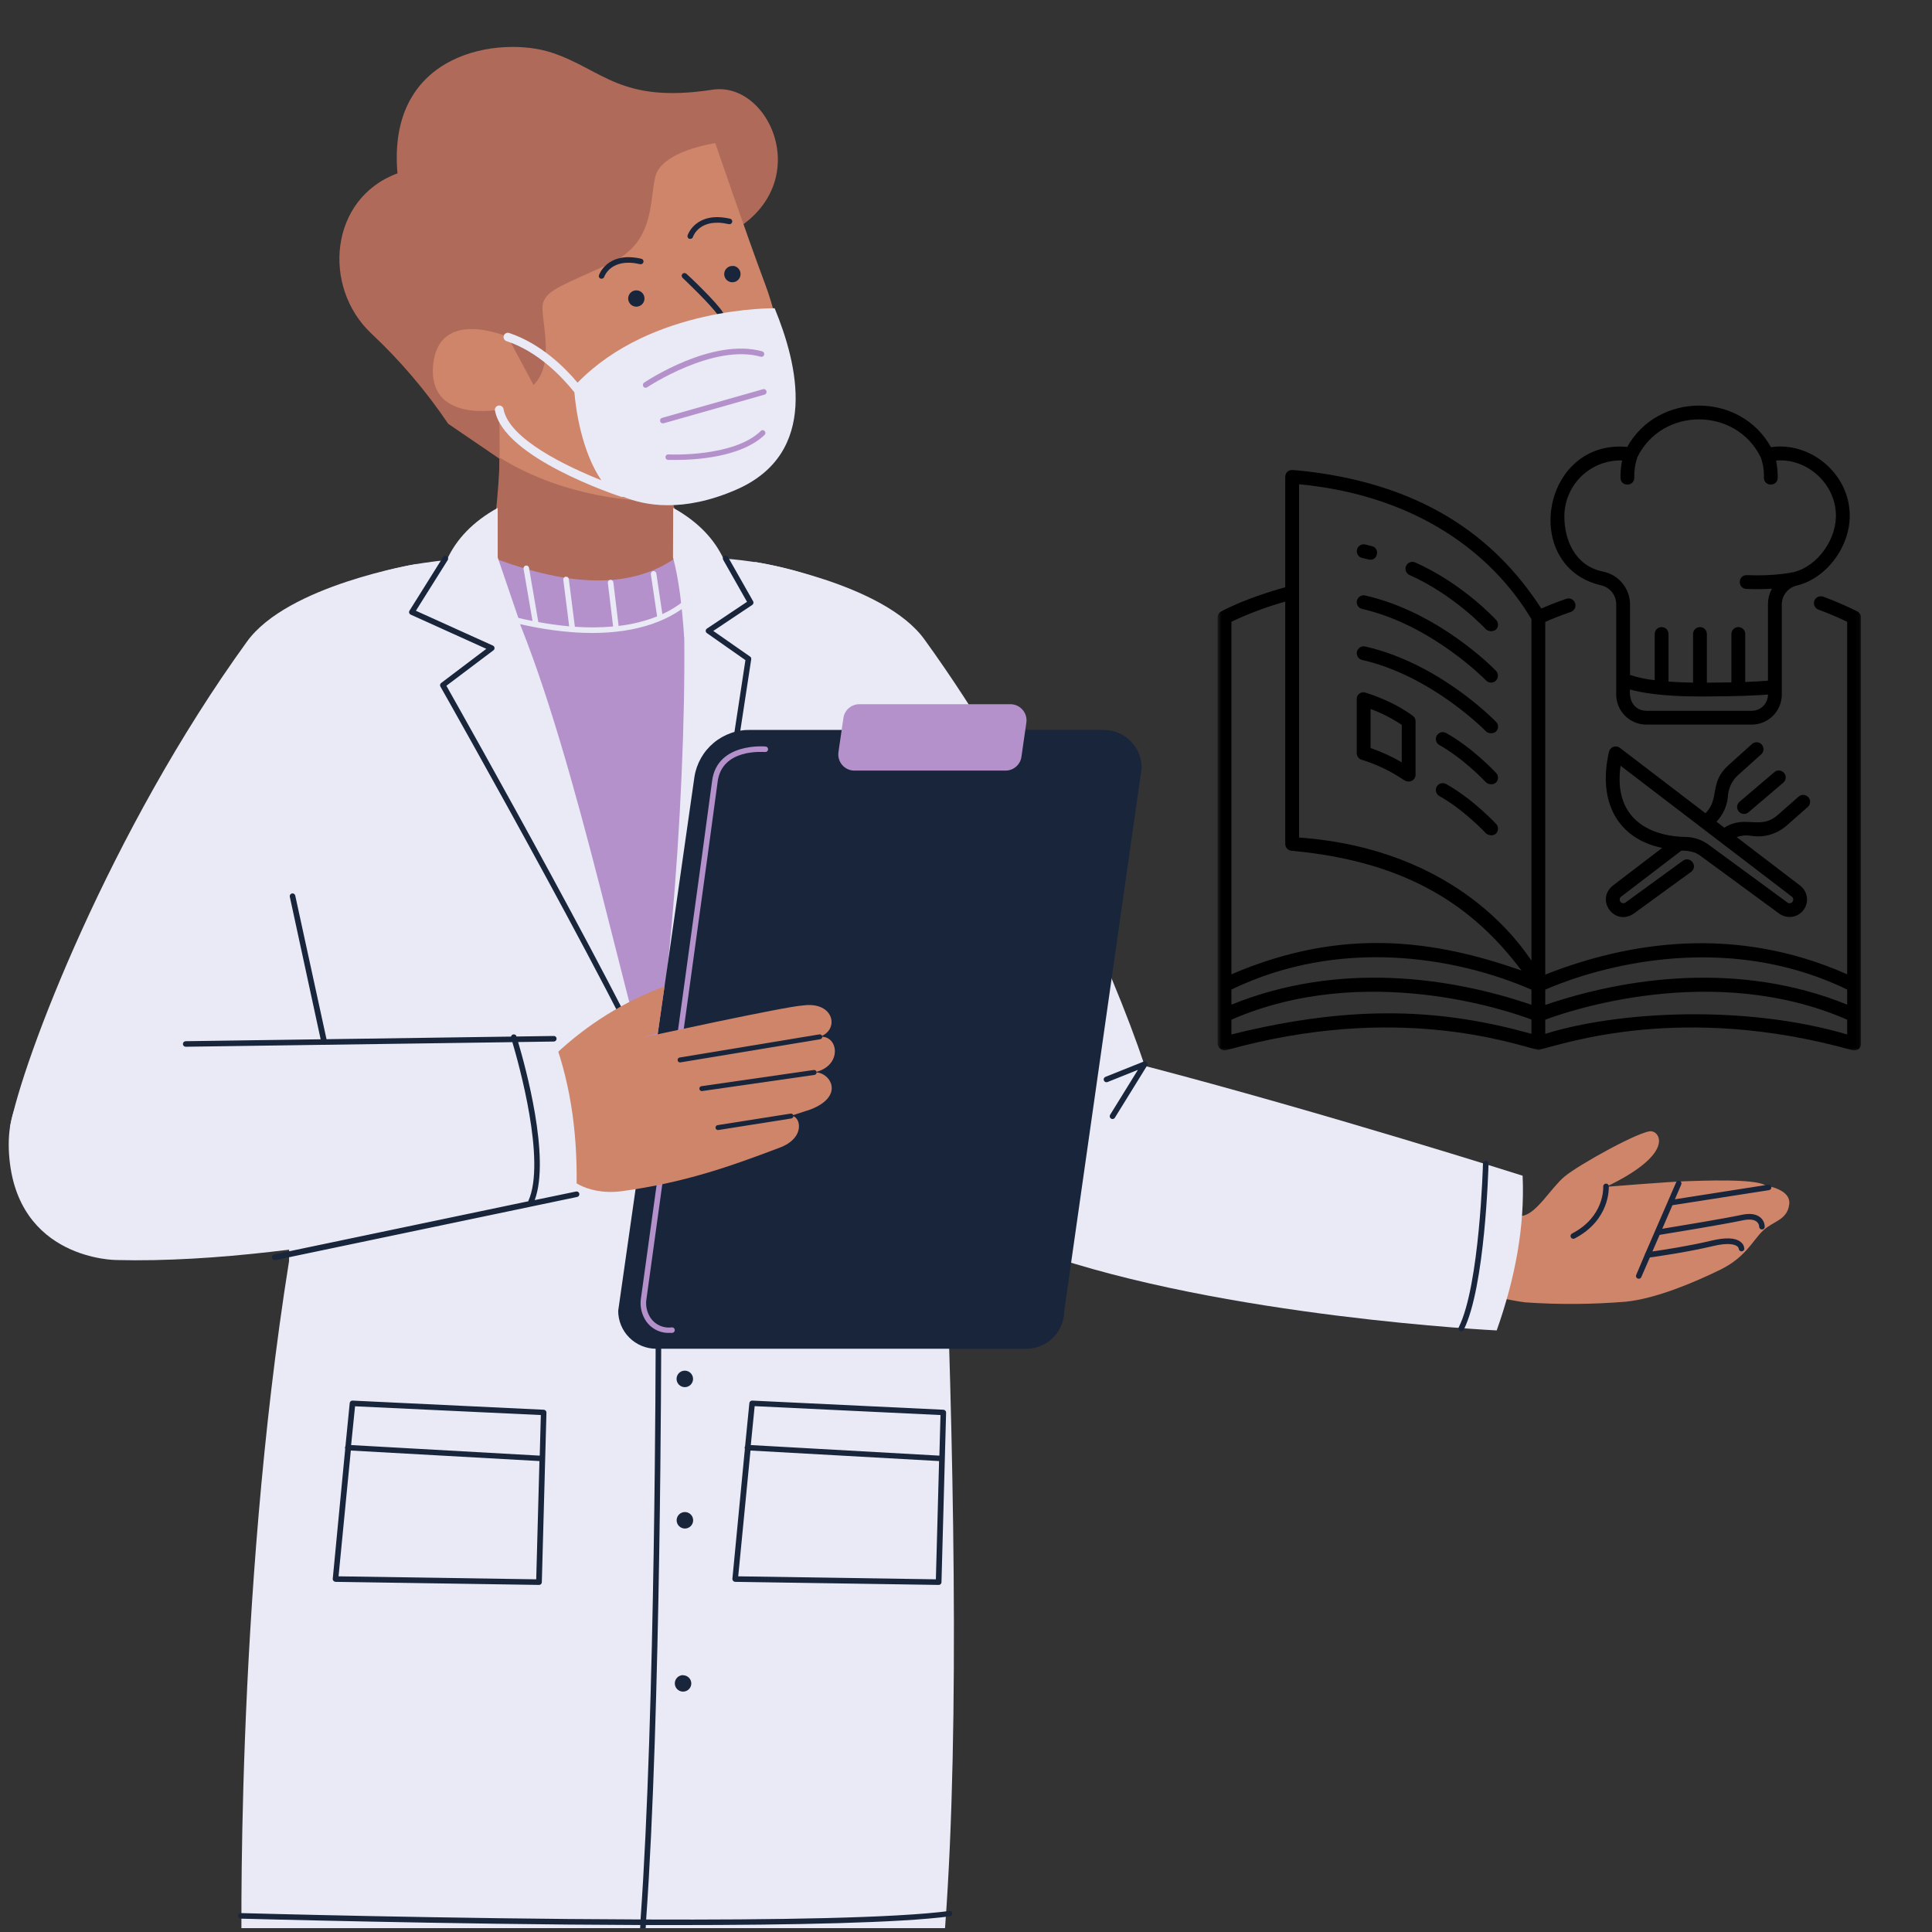 <svg width="412" height="412" viewBox="0 0 412 412" fill="none" xmlns="http://www.w3.org/2000/svg">
<rect x="0" y="0" width="412" height="412" fill="#333333" stroke="none"/>
<g clip-path="url(#clip0_46_206)">
<path d="M239.234 231.117C239.234 231.117 264.106 244.061 269.185 245.693C274.265 247.325 321.816 259.857 324.806 259.245C327.796 258.636 330.708 253.364 333.659 250.884C336.615 248.408 350.175 240.866 352.235 241.247C354.295 241.628 356.621 246.357 342.495 253.09C342.495 253.09 355.773 252.015 359.328 251.903C362.883 251.796 374.109 251.304 376.435 252.76C376.499 252.888 381.994 253.488 381.549 256.859C381.103 260.23 378.174 260.341 375.959 262.436C373.745 264.53 372.314 268.102 366.789 270.796C361.26 273.495 353.156 276.925 346.727 277.585C339.578 278.176 332.426 278.223 325.273 277.731C320.639 277.302 281.075 268.209 275.276 268.548C269.477 268.886 251.44 265.815 243.362 261.999C233.678 257.399 199.932 257.086 199.932 257.086C199.932 257.086 239.379 230.655 239.234 231.117Z" fill="#CF856A"/>
<path d="M95.579 90.374C90.829 83.336 85.355 76.912 79.166 71.1C68.634 61.18 70.248 42.317 84.764 36.967C82.455 10.845 106.766 7.619 117.663 11.226C128.559 14.832 132.251 22.156 151.91 19.133C166.25 16.892 177.095 47.208 144.869 53.282L110.223 100.358L95.579 90.374Z" fill="#AF6A5A"/>
<path d="M113.784 82.103C118.753 77.131 114.924 67.339 115.836 64.525C116.748 61.707 120.393 60.679 129.962 56.242C139.526 51.809 138.459 43.491 139.706 37.816C140.957 32.141 152.538 30.53 152.538 30.53C152.538 30.53 159.293 50.297 163.087 60.379C166.878 70.462 170.116 87.77 163.751 97.244C157.387 106.718 143.347 106.843 143.347 106.843C141.055 113.876 148.653 121.474 148.653 121.474L158.736 122.647C158.736 122.647 152.765 136.259 139.372 140.868C125.974 145.476 109.947 135.111 109.947 135.111C110.482 130.498 104.165 122.356 104.165 122.356C107.283 115.709 106.443 87.359 106.443 87.359C106.443 87.359 91.217 90.275 92.365 77.85C93.512 65.425 108.268 71.82 108.268 71.82L113.784 82.103Z" fill="#CF856A"/>
<path d="M147.751 82.266C145.173 82.253 142.714 81.709 140.376 80.63C140.243 80.561 140.153 80.463 140.11 80.321C140.063 80.18 140.076 80.047 140.144 79.919C140.213 79.79 140.32 79.705 140.457 79.662C140.594 79.619 140.731 79.632 140.86 79.7C141.215 79.88 149.811 84.198 156.87 77.623C156.973 77.52 157.097 77.473 157.243 77.473C157.388 77.473 157.512 77.52 157.615 77.623C157.718 77.726 157.774 77.85 157.774 77.996C157.774 78.141 157.718 78.266 157.615 78.368C156.292 79.636 154.775 80.608 153.067 81.285C151.358 81.958 149.589 82.287 147.751 82.266Z" fill="#18253B"/>
<path d="M147.306 88.027C147.049 88.04 146.792 88.04 146.539 88.027C146.393 88.014 146.274 87.954 146.179 87.843C146.081 87.731 146.042 87.607 146.055 87.461C146.068 87.316 146.132 87.2 146.239 87.106C146.351 87.012 146.475 86.969 146.62 86.977C146.676 86.977 151.837 87.35 154.908 84.437C155.011 84.335 155.135 84.283 155.281 84.283C155.427 84.283 155.555 84.335 155.658 84.437C155.761 84.536 155.816 84.664 155.816 84.81C155.816 84.956 155.761 85.08 155.658 85.183C152.938 87.735 148.972 88.027 147.306 88.027Z" fill="#18253B"/>
<path d="M135.731 82.459C135.586 82.459 135.466 82.407 135.363 82.309C135.26 82.206 135.204 82.086 135.204 81.94C135.046 76.103 140.811 74.835 140.875 74.826C141.017 74.796 141.145 74.822 141.265 74.899C141.385 74.976 141.462 75.087 141.496 75.229C141.522 75.37 141.496 75.503 141.419 75.623C141.338 75.747 141.226 75.824 141.085 75.854C140.884 75.854 136.125 76.968 136.249 81.915C136.258 82.06 136.211 82.185 136.108 82.292C136.01 82.399 135.885 82.454 135.74 82.459H135.731Z" fill="#18253B"/>
<path d="M154.132 66.573C155.665 69.022 151.078 73.258 150.551 73.734C150.44 73.841 150.311 73.892 150.157 73.888C149.982 73.888 149.832 73.824 149.712 73.695C149.596 73.58 149.54 73.438 149.54 73.276C149.54 73.113 149.596 72.976 149.712 72.86C151.151 71.554 153.879 68.466 153.083 67.202C151.828 65.189 145.608 59.287 145.544 59.231C145.429 59.116 145.369 58.974 145.369 58.812C145.369 58.649 145.429 58.507 145.544 58.392C145.66 58.28 145.801 58.225 145.964 58.225C146.127 58.225 146.264 58.28 146.384 58.392C146.692 58.61 152.821 64.431 154.132 66.573ZM147.022 50.935H147.202C147.489 50.935 147.677 50.802 147.767 50.532C147.823 50.361 149.236 46.369 155.425 47.8C155.588 47.834 155.734 47.808 155.875 47.722C156.012 47.633 156.102 47.513 156.141 47.354C156.175 47.191 156.149 47.046 156.064 46.904C155.974 46.767 155.854 46.677 155.691 46.643C148.397 44.968 146.654 50.095 146.645 50.151C146.585 50.309 146.589 50.468 146.662 50.622C146.735 50.776 146.855 50.883 147.022 50.935ZM136.507 56.336C136.665 56.37 136.815 56.344 136.957 56.259C137.094 56.173 137.179 56.049 137.218 55.886C137.256 55.728 137.231 55.578 137.141 55.441C137.055 55.304 136.931 55.214 136.772 55.179C129.478 53.509 127.735 58.64 127.726 58.696C127.675 58.846 127.688 58.996 127.761 59.141C127.834 59.283 127.945 59.381 128.099 59.432H128.283C128.566 59.432 128.754 59.3 128.849 59.03C128.913 58.884 130.318 54.905 136.507 56.336ZM135.894 61.93C135.667 61.9 135.44 61.921 135.218 61.985C134.999 62.045 134.798 62.148 134.614 62.294C134.434 62.435 134.288 62.611 134.177 62.812C134.065 63.013 133.993 63.227 133.967 63.459C133.941 63.686 133.958 63.913 134.023 64.131C134.087 64.354 134.19 64.555 134.335 64.735C134.477 64.919 134.648 65.065 134.849 65.176C135.051 65.288 135.269 65.356 135.496 65.386C135.727 65.412 135.95 65.395 136.173 65.33C136.395 65.266 136.597 65.163 136.777 65.022C136.961 64.876 137.106 64.705 137.218 64.504C137.333 64.302 137.402 64.088 137.428 63.857C137.453 63.63 137.436 63.403 137.372 63.18C137.312 62.958 137.205 62.756 137.064 62.576C136.918 62.397 136.747 62.247 136.545 62.135C136.344 62.024 136.126 61.955 135.894 61.93ZM156.376 56.726C156.145 56.7 155.922 56.717 155.699 56.781C155.477 56.846 155.275 56.948 155.096 57.094C154.916 57.235 154.766 57.407 154.654 57.608C154.543 57.809 154.475 58.028 154.449 58.255C154.423 58.486 154.44 58.709 154.505 58.931C154.564 59.154 154.672 59.355 154.813 59.535C154.954 59.715 155.13 59.861 155.331 59.977C155.532 60.088 155.747 60.156 155.978 60.182C156.205 60.208 156.432 60.191 156.655 60.126C156.877 60.066 157.079 59.964 157.259 59.818C157.438 59.677 157.584 59.505 157.7 59.304C157.811 59.103 157.88 58.884 157.91 58.657C157.935 58.426 157.922 58.203 157.862 57.976C157.803 57.754 157.7 57.552 157.558 57.368C157.421 57.184 157.25 57.034 157.049 56.918C156.847 56.803 156.633 56.73 156.402 56.7L156.376 56.726Z" fill="#18253B"/>
<path d="M161.426 72.603C161.212 72.603 161.053 72.509 160.955 72.321C160.634 71.721 160.227 71.181 159.738 70.71C159.246 70.235 158.698 69.849 158.085 69.554C157.473 69.254 156.826 69.061 156.153 68.967C155.477 68.873 154.804 68.886 154.132 69.006C153.999 69.014 153.879 68.98 153.772 68.898C153.669 68.817 153.601 68.71 153.575 68.577C153.549 68.449 153.571 68.325 153.639 68.209C153.708 68.098 153.806 68.016 153.93 67.978C153.986 67.978 159.34 66.984 161.876 71.828C161.944 71.957 161.957 72.089 161.914 72.231C161.871 72.372 161.786 72.475 161.653 72.539C161.584 72.582 161.507 72.603 161.426 72.603Z" fill="#18253B"/>
<path d="M143.347 106.864C146.127 116.051 150.577 121.2 150.577 121.2L158.783 122.664C158.783 122.664 152.808 136.276 139.415 140.885C126.022 145.493 109.99 135.128 109.99 135.128C110.53 130.52 103.51 122.176 103.51 122.176C105.077 118.831 106.572 102.298 106.538 97.578C123.85 108.312 143.347 106.864 143.347 106.864Z" fill="#AF6A5A"/>
<path d="M88.81 120.27C88.81 120.27 95.885 128.279 98.841 130.528C113.994 141.968 113.026 159.319 105.715 170.605L45.07 251.205L44.989 251.321C36.727 265.395 25.372 266.269 20.888 265.969C13.392 265.515 16.84 262.273 13.594 255.711C9.799 245.928 1.558 248.031 5.88 237.923L2.141 240.364C4.749 226.136 23.479 177.137 52.647 136.85C61.299 124.78 88.81 120.27 88.81 120.27Z" fill="#E9EAF6"/>
<path d="M319.173 283.714C319.173 283.714 261.017 280.87 221.505 267.018C221.505 267.018 212.087 264.003 207.829 255.175C206.759 253.818 205.791 252.396 204.921 250.901L204.84 250.785L144.101 170.16C136.807 158.874 135.822 141.523 150.979 130.083C153.961 127.83 161.006 119.833 161.006 119.833C161.006 119.833 188.517 124.313 197.169 136.404C220.422 168.519 237.027 206.142 244.129 227.301C282.497 237.319 324.699 250.721 324.699 250.721C325.191 261.651 323.084 272.663 319.173 283.714Z" fill="#E9EAF6"/>
<path d="M143.567 119.315L155.958 120.882C155.491 254.045 140.967 302.285 97.527 119.889L106.119 119.306C120.969 124.78 133.874 125.744 143.567 119.315Z" fill="#B491CA"/>
<path d="M51.544 418.217C51.544 418.217 50.023 341.626 61.639 268.928C62.295 216.207 54.465 182.392 56.769 152.937C58.418 131.774 67.019 129.697 67.075 129.05C79.967 118.321 104.248 119.032 104.248 119.032C118.922 144.538 130.401 202.052 138.843 230.89C144.432 201.996 147.404 144.045 145.224 118.912C145.224 118.912 191.602 116.124 197.2 148.71C196.562 178.105 208.422 336.734 200.939 418.264L51.544 418.217Z" fill="#E9EAF6"/>
<path d="M106.136 118.87L111.049 133.27L95.33 119.315C97.317 114.989 100.8 111.271 106.136 108.303V118.87ZM143.519 118.87C144.762 123.423 145.451 129.363 145.901 135.921L154.36 119.315C152.373 114.989 148.89 111.271 143.558 108.303L143.519 118.87Z" fill="#E9EAF6"/>
<path d="M160.389 129.016L152.11 134.546L159.948 140.011C160.149 140.152 160.231 140.341 160.197 140.585L144.867 241.028C144.85 241.165 144.79 241.277 144.692 241.371C144.593 241.465 144.478 241.517 144.34 241.529H144.285C144.006 241.529 143.822 241.397 143.728 241.14C136.974 222.499 94.344 147.125 93.915 146.406C93.843 146.277 93.821 146.14 93.855 145.994C93.885 145.853 93.962 145.737 94.078 145.647L103.711 138.362L87.589 131.072C87.426 130.995 87.315 130.871 87.259 130.699C87.212 130.528 87.238 130.37 87.332 130.22L94.481 118.797C94.571 118.664 94.695 118.587 94.849 118.552C95.003 118.522 95.149 118.548 95.282 118.63C95.419 118.715 95.504 118.835 95.543 118.989C95.581 119.139 95.56 119.285 95.483 119.422L88.69 130.245L105.103 137.668C105.313 137.758 105.428 137.916 105.45 138.143C105.48 138.366 105.403 138.546 105.223 138.679L95.192 146.239C98.64 152.351 135.569 217.908 144.011 238.651L158.963 140.773L150.757 135.017C150.675 134.965 150.611 134.893 150.564 134.807C150.517 134.721 150.495 134.627 150.495 134.533C150.495 134.434 150.517 134.34 150.564 134.254C150.611 134.169 150.675 134.096 150.757 134.044L159.301 128.339L154.222 119.379C154.14 119.238 154.123 119.088 154.166 118.929C154.209 118.775 154.299 118.655 154.444 118.578C154.586 118.492 154.736 118.475 154.894 118.518C155.053 118.561 155.173 118.651 155.254 118.797L160.608 128.232C160.681 128.369 160.698 128.515 160.655 128.669C160.612 128.819 160.522 128.935 160.389 129.016Z" fill="#18253B"/>
<path d="M147.798 294.053C147.798 294.285 147.751 294.507 147.661 294.726C147.571 294.94 147.446 295.128 147.279 295.295C147.117 295.458 146.924 295.587 146.71 295.677C146.496 295.767 146.269 295.809 146.037 295.809C145.802 295.809 145.579 295.767 145.365 295.677C145.146 295.587 144.958 295.458 144.791 295.295C144.628 295.128 144.5 294.94 144.41 294.726C144.32 294.507 144.277 294.285 144.277 294.053C144.277 293.818 144.32 293.595 144.41 293.381C144.5 293.162 144.628 292.974 144.791 292.807C144.958 292.644 145.146 292.516 145.365 292.426C145.579 292.34 145.802 292.293 146.037 292.293C146.269 292.293 146.491 292.34 146.71 292.43C146.924 292.52 147.112 292.648 147.279 292.811C147.442 292.974 147.571 293.167 147.661 293.381C147.751 293.595 147.793 293.818 147.798 294.053ZM146.054 322.446C145.823 322.446 145.596 322.489 145.382 322.579C145.164 322.669 144.975 322.793 144.808 322.96C144.645 323.123 144.517 323.316 144.427 323.53C144.341 323.744 144.294 323.971 144.294 324.202C144.294 324.434 144.341 324.661 144.427 324.875C144.517 325.089 144.645 325.282 144.808 325.444C144.975 325.611 145.164 325.736 145.382 325.826C145.596 325.915 145.823 325.963 146.054 325.963C146.286 325.963 146.513 325.915 146.727 325.826C146.945 325.736 147.134 325.611 147.301 325.444C147.464 325.282 147.592 325.089 147.682 324.875C147.768 324.661 147.815 324.434 147.815 324.202C147.815 323.971 147.768 323.744 147.682 323.53C147.592 323.316 147.464 323.123 147.301 322.96C147.134 322.793 146.945 322.669 146.727 322.579C146.513 322.489 146.286 322.446 146.054 322.446ZM145.66 357.221C145.429 357.221 145.206 357.268 144.988 357.358C144.774 357.444 144.581 357.572 144.418 357.739C144.251 357.902 144.127 358.09 144.037 358.309C143.947 358.523 143.904 358.746 143.904 358.981C143.904 359.212 143.947 359.439 144.037 359.654C144.127 359.868 144.251 360.061 144.418 360.223C144.581 360.39 144.774 360.515 144.988 360.604C145.206 360.694 145.429 360.737 145.66 360.737C145.896 360.737 146.119 360.694 146.337 360.604C146.551 360.515 146.74 360.39 146.907 360.223C147.074 360.061 147.198 359.868 147.288 359.654C147.378 359.439 147.421 359.212 147.421 358.981C147.416 358.75 147.369 358.527 147.279 358.317C147.189 358.103 147.061 357.919 146.898 357.756C146.731 357.593 146.543 357.469 146.329 357.379C146.114 357.294 145.892 357.251 145.66 357.251V357.221Z" fill="#18253B"/>
<path d="M69.674 225.408C69.533 225.408 69.409 225.365 69.301 225.275C69.194 225.189 69.126 225.078 69.096 224.941L61.802 191.237C61.767 191.078 61.793 190.929 61.883 190.791C61.969 190.654 62.093 190.569 62.256 190.53C62.414 190.496 62.564 190.522 62.701 190.612C62.838 190.702 62.924 190.826 62.962 190.984L70.299 224.688C70.334 224.847 70.304 224.996 70.218 225.134C70.128 225.271 70.004 225.361 69.845 225.399L69.674 225.408Z" fill="#18253B"/>
<path d="M218.872 287.62H139.908C139.377 287.62 138.854 287.564 138.332 287.461C137.814 287.354 137.308 287.2 136.82 286.999C136.332 286.793 135.865 286.545 135.424 286.249C134.982 285.954 134.576 285.62 134.203 285.247C133.826 284.87 133.492 284.463 133.196 284.022C132.901 283.581 132.652 283.118 132.451 282.63C132.246 282.138 132.091 281.636 131.989 281.114C131.886 280.596 131.83 280.069 131.83 279.542L148.089 165.679C148.196 164.973 148.371 164.283 148.603 163.606C148.838 162.934 149.134 162.283 149.485 161.662C149.836 161.041 150.243 160.454 150.702 159.906C151.16 159.358 151.661 158.856 152.213 158.398C152.762 157.94 153.348 157.537 153.97 157.186C154.595 156.835 155.242 156.544 155.918 156.308C156.595 156.072 157.285 155.901 157.991 155.794C158.698 155.683 159.409 155.64 160.124 155.657H235.375C235.906 155.661 236.432 155.713 236.951 155.815C237.473 155.923 237.974 156.077 238.467 156.278C238.955 156.479 239.422 156.728 239.863 157.023C240.304 157.319 240.711 157.653 241.088 158.026C241.461 158.402 241.795 158.809 242.09 159.251C242.386 159.687 242.639 160.154 242.84 160.643C243.046 161.131 243.2 161.636 243.303 162.154C243.41 162.677 243.461 163.2 243.465 163.731L226.95 279.542C226.95 280.069 226.898 280.596 226.791 281.114C226.688 281.636 226.534 282.138 226.333 282.63C226.127 283.118 225.879 283.581 225.583 284.022C225.288 284.463 224.954 284.87 224.581 285.247C224.204 285.62 223.797 285.954 223.356 286.249C222.915 286.545 222.452 286.793 221.96 286.999C221.472 287.2 220.966 287.354 220.448 287.461C219.93 287.564 219.403 287.62 218.872 287.62Z" fill="#18253B"/>
<path d="M214.421 164.331H182.199C181.95 164.331 181.71 164.305 181.466 164.249C181.226 164.198 180.995 164.121 180.772 164.018C180.55 163.915 180.336 163.791 180.139 163.641C179.942 163.495 179.766 163.328 179.603 163.14C179.44 162.956 179.303 162.754 179.183 162.536C179.068 162.322 178.974 162.095 178.905 161.859C178.832 161.624 178.789 161.384 178.772 161.14C178.755 160.891 178.764 160.647 178.798 160.403L179.856 153.117C179.912 152.71 180.04 152.325 180.237 151.961C180.434 151.601 180.691 151.284 180.999 151.014C181.312 150.744 181.663 150.535 182.049 150.393C182.434 150.248 182.833 150.175 183.248 150.175H215.479C215.727 150.175 215.967 150.205 216.211 150.256C216.451 150.308 216.682 150.385 216.905 150.487C217.128 150.59 217.337 150.719 217.534 150.864C217.732 151.014 217.911 151.181 218.07 151.366C218.233 151.55 218.37 151.751 218.49 151.969C218.605 152.184 218.699 152.411 218.768 152.646C218.837 152.882 218.879 153.122 218.897 153.37C218.914 153.614 218.905 153.858 218.871 154.102L217.821 161.388C217.766 161.799 217.637 162.185 217.44 162.544C217.239 162.909 216.986 163.225 216.674 163.495C216.361 163.765 216.01 163.971 215.624 164.116C215.234 164.262 214.836 164.331 214.421 164.331Z" fill="#B491CA"/>
<path d="M142.847 284.232C142.307 284.262 141.772 284.215 141.245 284.091C140.718 283.971 140.217 283.778 139.746 283.517C139.271 283.255 138.842 282.934 138.461 282.553C138.08 282.172 137.754 281.744 137.493 281.272C136.705 279.846 136.439 278.326 136.701 276.715L136.756 276.334C141.022 245.5 151.032 173.085 151.854 166.553C152.895 158.257 163.162 159.182 163.26 159.195C163.423 159.208 163.56 159.276 163.663 159.405C163.766 159.533 163.809 159.679 163.792 159.842C163.774 160.004 163.706 160.137 163.577 160.24C163.449 160.343 163.308 160.386 163.14 160.368C162.768 160.368 153.923 159.55 153.032 166.746C152.21 173.286 142.187 245.71 137.921 276.544L137.866 276.925C137.652 278.261 137.87 279.521 138.525 280.707C138.757 281.118 139.044 281.487 139.386 281.808C139.729 282.133 140.114 282.403 140.538 282.609C140.962 282.819 141.408 282.964 141.87 283.037C142.337 283.114 142.804 283.123 143.275 283.058C143.438 283.046 143.579 283.097 143.699 283.204C143.824 283.315 143.888 283.448 143.892 283.611C143.905 283.778 143.854 283.919 143.746 284.044C143.639 284.163 143.502 284.232 143.34 284.241L142.847 284.232Z" fill="#B491CA"/>
<path d="M120.697 250.584C120.697 250.584 124.342 255 132.45 254.045C145.934 252.224 155.69 248.742 166.038 244.827C172.142 242.669 170.6 237.687 168.677 237.996C167.765 238.223 172.031 236.874 172.896 236.574C180.447 233.614 176.845 228.376 173.62 228.693C179.809 227.412 178.824 220.589 174.776 221.107C179.098 219.702 177.941 213.492 171.255 214.413C167.516 214.601 137.273 221.214 137.273 221.214L140.28 220.306L141.706 210.348C132.994 213.616 125.25 218.439 118.479 224.812C117.271 225.977 116.359 227.335 115.746 228.894L120.697 250.584Z" fill="#CF856A"/>
<path d="M122.921 254.619C122.921 254.619 66.701 269.76 24.846 268.702C24.846 268.702 3.447 268.757 1.931 246.13C0.419 223.502 23.972 224.585 23.972 224.585C65.715 221.707 118.098 221.527 118.098 221.527C121.901 231.773 123.276 242.896 122.921 254.619Z" fill="#E9EAF6"/>
<path d="M145.014 226.564C144.881 226.56 144.766 226.513 144.667 226.419C144.569 226.324 144.513 226.213 144.504 226.076C144.492 225.943 144.53 225.819 144.611 225.712C144.693 225.605 144.8 225.541 144.933 225.515L174.688 220.589C174.837 220.551 174.974 220.572 175.107 220.658C175.236 220.743 175.313 220.859 175.339 221.013C175.364 221.167 175.33 221.305 175.236 221.424C175.137 221.549 175.013 221.613 174.859 221.626L145.108 226.556L145.014 226.564Z" fill="#18253B"/>
<path d="M149.665 232.676C149.533 232.676 149.421 232.629 149.323 232.543C149.224 232.458 149.164 232.351 149.147 232.218C149.126 232.077 149.156 231.948 149.246 231.828C149.331 231.713 149.447 231.648 149.593 231.627L173.535 228.175C173.681 228.153 173.814 228.188 173.929 228.273C174.045 228.363 174.114 228.479 174.135 228.624C174.156 228.766 174.126 228.899 174.036 229.014C173.951 229.13 173.835 229.203 173.694 229.224L149.738 232.668L149.665 232.676Z" fill="#18253B"/>
<path d="M153.092 240.981C152.959 240.981 152.844 240.93 152.745 240.836C152.647 240.746 152.591 240.63 152.583 240.497C152.57 240.36 152.608 240.24 152.69 240.133C152.771 240.026 152.878 239.962 153.011 239.936L168.597 237.478C168.738 237.452 168.867 237.482 168.987 237.568C169.103 237.653 169.171 237.769 169.188 237.915C169.21 238.056 169.18 238.184 169.094 238.3C169.013 238.416 168.901 238.488 168.76 238.514L153.221 240.973L153.092 240.981Z" fill="#18253B"/>
<path d="M343.077 253C343.077 253.291 343.399 260.157 335.783 264.11C335.638 264.183 335.488 264.196 335.334 264.149C335.175 264.097 335.059 263.999 334.982 263.858C334.905 263.712 334.892 263.558 334.944 263.404C334.991 263.245 335.089 263.129 335.239 263.052C342.139 259.476 341.904 253.317 341.887 253.034C341.878 252.871 341.93 252.726 342.037 252.606C342.148 252.482 342.285 252.417 342.452 252.405C342.619 252.396 342.769 252.447 342.893 252.567C343.017 252.683 343.082 252.829 343.077 253ZM377.008 252.644L357.169 255.75L358.527 252.597C358.591 252.447 358.595 252.297 358.535 252.143C358.471 251.993 358.368 251.886 358.214 251.822C358.064 251.758 357.914 251.758 357.764 251.818C357.614 251.878 357.507 251.985 357.439 252.13L350.894 267.224C350.808 267.323 350.757 267.434 350.749 267.563L348.924 271.871C348.885 271.961 348.868 272.056 348.877 272.154C348.885 272.253 348.915 272.347 348.971 272.428C349.022 272.51 349.095 272.574 349.181 272.621C349.271 272.668 349.365 272.694 349.464 272.689C349.721 272.694 349.905 272.574 350.008 272.338L351.832 268.154C353.438 267.935 359.859 267.019 365.255 265.734C368.609 264.933 369.915 265.395 370.399 265.734C370.601 265.866 370.734 266.051 370.789 266.286C370.798 266.445 370.862 266.582 370.978 266.689C371.093 266.8 371.23 266.852 371.393 266.852C371.556 266.852 371.697 266.792 371.809 266.676C371.924 266.556 371.98 266.415 371.976 266.252C371.924 265.657 371.659 265.181 371.17 264.83C370.031 263.918 367.954 263.858 364.973 264.564C360.223 265.704 354.676 266.543 352.38 266.873L353.914 263.335C355.379 263.099 367.525 261.125 371.582 260.247C372.969 259.947 374.019 260.037 374.601 260.512C374.944 260.795 375.124 261.155 375.149 261.596C375.149 261.759 375.205 261.9 375.321 262.016C375.436 262.132 375.578 262.187 375.741 262.187C375.903 262.187 376.045 262.132 376.16 262.016C376.276 261.9 376.332 261.759 376.332 261.596C376.31 260.787 375.989 260.118 375.368 259.592C374.456 258.863 373.115 258.684 371.337 259.082C367.688 259.866 357.55 261.532 354.479 262.033L356.646 257.013L377.235 253.801C377.398 253.775 377.527 253.694 377.625 253.561C377.724 253.432 377.758 253.283 377.732 253.12C377.711 252.957 377.629 252.829 377.497 252.73C377.364 252.636 377.218 252.597 377.055 252.623L377.008 252.644ZM202.458 407.513C190.971 409.043 165.011 409.437 137.792 409.334C140.94 365.466 141.004 286.245 141.004 285.389C141.004 285.226 140.944 285.085 140.828 284.969C140.713 284.853 140.571 284.798 140.409 284.798C140.246 284.798 140.105 284.853 139.989 284.969C139.873 285.085 139.818 285.226 139.818 285.389C139.818 286.245 139.753 365.547 136.597 409.325C95.564 409.188 52.108 407.989 51.38 407.967C51.217 407.967 51.076 408.027 50.96 408.143C50.844 408.259 50.789 408.396 50.789 408.563C50.789 408.726 50.844 408.863 50.96 408.978C51.076 409.094 51.217 409.154 51.38 409.154C52.108 409.154 95.504 410.375 136.554 410.512C136.353 413.244 136.143 415.737 135.916 418.118C135.903 418.281 135.946 418.423 136.053 418.551C136.156 418.675 136.288 418.748 136.451 418.765H136.507C136.661 418.761 136.794 418.71 136.905 418.607C137.021 418.504 137.085 418.375 137.098 418.226C137.329 415.823 137.539 413.236 137.736 410.52H144.101C168.986 410.52 191.948 410.066 202.587 408.653C202.745 408.627 202.878 408.554 202.972 408.421C203.071 408.293 203.109 408.147 203.088 407.989C203.062 407.839 202.985 407.719 202.865 407.629C202.745 407.539 202.608 407.501 202.458 407.513ZM112.671 256.097C112.667 256.118 112.667 256.144 112.671 256.169L58.545 267.49C58.378 267.507 58.241 267.58 58.134 267.708C58.032 267.841 57.984 267.987 58.002 268.154C58.019 268.321 58.091 268.458 58.22 268.565C58.348 268.672 58.498 268.719 58.665 268.702H58.785L123.049 255.257C123.216 255.231 123.349 255.146 123.443 255.009C123.538 254.867 123.568 254.713 123.533 254.55C123.499 254.383 123.409 254.255 123.263 254.169C123.122 254.079 122.968 254.058 122.801 254.101L114.029 255.921C117.404 246.811 112.016 227.374 110.491 222.217L118.107 222.11C118.269 222.106 118.406 222.042 118.522 221.926C118.633 221.81 118.689 221.669 118.689 221.506C118.693 221.343 118.633 221.202 118.518 221.086C118.398 220.971 118.252 220.919 118.089 220.924L110.127 221.035V220.979C110.029 220.697 109.832 220.564 109.532 220.585C109.232 220.602 109.052 220.761 108.988 221.052L39.601 222.037C39.438 222.037 39.297 222.097 39.181 222.213C39.066 222.328 39.01 222.466 39.006 222.628C39.01 222.791 39.066 222.928 39.181 223.044C39.297 223.159 39.438 223.219 39.601 223.219L109.262 222.239C110.611 226.8 116.483 247.65 112.671 256.097ZM70.958 336.684L73.618 308.946C73.579 308.86 73.562 308.775 73.566 308.68C73.575 308.586 73.609 308.496 73.665 308.415L74.577 299.215C74.586 299.056 74.65 298.924 74.774 298.816C74.894 298.714 75.035 298.667 75.198 298.679L115.965 300.628C116.123 300.637 116.261 300.701 116.368 300.821C116.479 300.937 116.53 301.078 116.53 301.241L115.545 337.412C115.541 337.57 115.485 337.707 115.37 337.819C115.258 337.93 115.121 337.986 114.963 337.986L71.575 337.33C71.403 337.326 71.258 337.262 71.138 337.138C71.009 337.013 70.949 336.859 70.958 336.684ZM74.877 308.162L114.997 310.411C115.031 310.407 115.066 310.407 115.1 310.411L115.335 301.759L75.716 299.892L74.877 308.162ZM72.196 336.152L114.35 336.791L115.036 311.567C115.001 311.572 114.967 311.572 114.933 311.567L74.813 309.327L72.196 336.152ZM156.183 336.684L158.848 308.946C158.809 308.86 158.792 308.775 158.792 308.68C158.8 308.586 158.835 308.496 158.89 308.415L159.803 299.215C159.816 299.056 159.884 298.924 160.004 298.821C160.124 298.718 160.265 298.671 160.424 298.679L201.19 300.628C201.353 300.637 201.486 300.701 201.597 300.821C201.704 300.937 201.76 301.078 201.756 301.241L200.771 337.412C200.771 337.57 200.711 337.707 200.595 337.819C200.479 337.934 200.342 337.986 200.18 337.986L156.796 337.33C156.625 337.326 156.483 337.266 156.368 337.138C156.239 337.013 156.179 336.859 156.183 336.684ZM160.107 308.162L200.227 310.411C200.257 310.407 200.291 310.407 200.325 310.411L200.561 301.759L160.933 299.862L160.107 308.162ZM157.426 336.152L199.576 336.791L200.261 311.567C200.227 311.572 200.193 311.572 200.163 311.567L160.043 309.327L157.426 336.152ZM316.839 247.522C316.676 247.522 316.539 247.577 316.424 247.689C316.308 247.8 316.248 247.937 316.244 248.096C316.244 248.361 315.541 274.141 311.083 283.037C311.01 283.187 311.001 283.337 311.053 283.491C311.104 283.646 311.202 283.757 311.348 283.83C311.429 283.877 311.519 283.894 311.614 283.894C311.858 283.898 312.033 283.787 312.14 283.569C316.702 274.458 317.404 249.201 317.43 248.126C317.434 247.959 317.374 247.817 317.259 247.702C317.143 247.582 317.002 247.522 316.839 247.522ZM243.893 226.38L235.73 229.644C235.58 229.704 235.473 229.811 235.408 229.961C235.344 230.111 235.344 230.265 235.404 230.415C235.464 230.569 235.571 230.676 235.721 230.741C235.875 230.805 236.025 230.805 236.179 230.745L242.66 228.149L236.736 237.731C236.65 237.868 236.625 238.018 236.663 238.176C236.702 238.334 236.788 238.454 236.925 238.54C237.019 238.604 237.122 238.634 237.237 238.634C237.46 238.634 237.631 238.54 237.747 238.352L244.596 227.275C244.758 227.044 244.758 226.813 244.596 226.582C244.51 226.47 244.403 226.393 244.27 226.355C244.133 226.32 244.005 226.329 243.872 226.38H243.893Z" fill="#18253B"/>
<path d="M157.007 104.423C145.528 109.421 137.356 107.764 132.987 105.952C132.923 105.956 132.855 105.956 132.79 105.952C132.696 105.969 132.602 105.969 132.508 105.952C131.484 105.622 107.422 97.651 105.554 87.56C105.507 87.307 105.558 87.08 105.704 86.866C105.85 86.656 106.047 86.532 106.299 86.485C106.552 86.442 106.783 86.489 106.993 86.635C107.203 86.781 107.332 86.982 107.374 87.235C108.569 93.702 121.106 99.574 128.229 102.418C123.98 96.139 122.759 87.042 122.494 83.671C119.975 80.501 114.818 74.981 108.004 72.74C107.768 72.659 107.593 72.509 107.481 72.287C107.37 72.059 107.353 71.828 107.43 71.593C107.507 71.353 107.661 71.177 107.884 71.061C108.107 70.95 108.342 70.933 108.578 71.01C115.255 73.242 120.314 78.214 123.171 81.611C138.98 65.335 165.192 65.733 165.192 65.733C170.118 77.688 174.812 96.662 157.007 104.423Z" fill="#E9EAF6"/>
<path d="M138.011 82.587C137.913 82.656 137.805 82.69 137.686 82.686C137.476 82.69 137.313 82.604 137.193 82.433C137.103 82.296 137.073 82.146 137.103 81.988C137.133 81.825 137.214 81.696 137.347 81.602C137.938 81.212 151.88 71.957 162.549 74.925C162.703 74.972 162.823 75.066 162.9 75.207C162.982 75.349 163.003 75.499 162.96 75.653C162.917 75.816 162.823 75.936 162.682 76.017C162.54 76.098 162.391 76.115 162.232 76.073C152.098 73.242 138.148 82.497 138.011 82.587ZM163.444 83.405C163.401 83.247 163.307 83.127 163.166 83.05C163.02 82.968 162.87 82.951 162.712 82.998L141.185 89.11C141.026 89.153 140.911 89.248 140.829 89.389C140.748 89.53 140.731 89.68 140.774 89.839C140.859 90.121 141.052 90.267 141.352 90.267H141.515L163.042 84.155C163.2 84.108 163.32 84.009 163.401 83.864C163.478 83.718 163.491 83.564 163.444 83.405ZM162.219 91.933C156.36 97.552 142.735 96.914 142.598 96.906C142.423 96.876 142.268 96.919 142.131 97.03C141.994 97.141 141.922 97.287 141.913 97.463C141.904 97.638 141.964 97.788 142.089 97.912C142.217 98.037 142.367 98.092 142.543 98.079C142.654 98.079 143.245 98.079 144.187 98.079C148.115 98.079 158.009 97.578 163.042 92.751C163.162 92.64 163.222 92.503 163.226 92.336C163.23 92.173 163.174 92.031 163.059 91.916C162.947 91.796 162.81 91.736 162.643 91.732C162.481 91.727 162.339 91.783 162.219 91.894V91.933Z" fill="#B491CA"/>
<path d="M148.226 127.513C143.301 132.43 135.771 134.982 126.288 134.982C124.836 134.982 123.341 134.927 121.808 134.798C116.39 134.361 111.083 133.338 105.888 131.719C105.733 131.672 105.618 131.573 105.545 131.428C105.472 131.278 105.459 131.128 105.515 130.973C105.566 130.819 105.665 130.704 105.811 130.631C105.956 130.558 106.106 130.549 106.265 130.601C108.659 131.346 111.092 131.95 113.559 132.421L111.644 121.264C111.623 121.105 111.661 120.964 111.756 120.835C111.85 120.711 111.974 120.634 112.128 120.604C112.287 120.578 112.432 120.608 112.561 120.698C112.694 120.788 112.775 120.908 112.809 121.062L114.797 132.657C116.784 133.025 119.02 133.342 121.38 133.569L120.125 123.641C120.099 123.478 120.142 123.332 120.24 123.204C120.339 123.071 120.472 122.998 120.634 122.977C120.797 122.955 120.943 122.994 121.071 123.093C121.204 123.191 121.277 123.324 121.298 123.487L122.592 133.659C125.312 133.856 128.031 133.835 130.747 133.599L129.625 124.313C129.603 124.15 129.642 124.005 129.74 123.876C129.839 123.748 129.972 123.671 130.134 123.649C130.297 123.632 130.443 123.675 130.571 123.778C130.7 123.876 130.777 124.009 130.798 124.168L131.92 133.479C134.747 133.162 137.484 132.485 140.127 131.449L138.795 122.467C138.769 122.304 138.803 122.159 138.902 122.026C138.996 121.893 139.125 121.816 139.287 121.79C139.45 121.769 139.6 121.803 139.729 121.902C139.861 122 139.938 122.129 139.964 122.292L141.249 130.956C143.566 129.903 145.626 128.485 147.442 126.703C147.558 126.583 147.695 126.528 147.862 126.528C148.025 126.528 148.166 126.583 148.282 126.699C148.398 126.815 148.453 126.956 148.453 127.119C148.453 127.286 148.398 127.423 148.278 127.538L148.226 127.513Z" fill="#E9EAF6"/>
<path d="M301.266 152.637C296.747 149.314 291.423 147.78 291.2 147.712C290.978 147.63 290.751 147.609 290.515 147.647C290.284 147.682 290.074 147.772 289.886 147.913C289.693 148.059 289.551 148.234 289.453 148.448C289.354 148.667 289.312 148.89 289.324 149.125V160.6C289.324 160.929 289.423 161.221 289.616 161.482C289.813 161.748 290.065 161.923 290.382 162.017C293.65 163.032 296.7 164.502 299.527 166.433C300.795 167.089 301.87 166.219 301.87 165.243V153.824C301.87 153.327 301.668 152.929 301.266 152.637ZM298.923 162.561C296.807 161.332 294.593 160.317 292.276 159.525V151.185C294.623 152.059 296.841 153.19 298.923 154.582V162.561Z" fill="black"/>
<path d="M290.473 118.985C290.931 119.088 292.088 119.366 292.212 119.366C293.891 119.387 294.238 116.89 292.589 116.471C292.105 116.342 291.617 116.222 291.124 116.111C290.936 116.068 290.743 116.064 290.55 116.098C290.362 116.132 290.182 116.201 290.019 116.308C289.856 116.411 289.715 116.543 289.604 116.702C289.492 116.86 289.415 117.036 289.372 117.224C289.33 117.413 289.325 117.606 289.355 117.794C289.39 117.987 289.458 118.167 289.561 118.33C289.664 118.497 289.792 118.634 289.951 118.749C290.109 118.861 290.285 118.938 290.473 118.985Z" fill="black"/>
<path d="M300.58 122.626C310.059 126.832 316.822 134.134 316.886 134.207C317.186 134.451 317.528 134.58 317.914 134.597C318.299 134.614 318.651 134.515 318.967 134.297C319.117 134.169 319.233 134.014 319.319 133.839C319.404 133.663 319.451 133.475 319.46 133.278C319.469 133.081 319.439 132.892 319.37 132.708C319.302 132.524 319.199 132.361 319.062 132.22C318.77 131.903 311.836 124.399 301.775 119.936C301.595 119.859 301.411 119.82 301.214 119.816C301.021 119.812 300.833 119.846 300.653 119.919C300.473 119.987 300.315 120.09 300.173 120.223C300.032 120.36 299.925 120.514 299.843 120.69C299.766 120.869 299.723 121.054 299.719 121.246C299.715 121.439 299.745 121.628 299.813 121.812C299.882 121.992 299.985 122.154 300.117 122.296C300.25 122.437 300.404 122.548 300.58 122.626Z" fill="black"/>
<path d="M290.473 129.86C305.297 133.218 316.793 145.001 316.913 145.112C317.05 145.253 317.204 145.365 317.384 145.446C317.564 145.523 317.752 145.566 317.949 145.57C318.142 145.575 318.335 145.54 318.515 145.463C318.699 145.39 318.857 145.288 318.999 145.146C319.132 145.009 319.239 144.851 319.311 144.675C319.388 144.495 319.427 144.307 319.431 144.114C319.436 143.921 319.401 143.733 319.333 143.553C319.264 143.373 319.166 143.21 319.037 143.069C318.545 142.555 306.83 130.545 291.124 126.99C290.936 126.947 290.743 126.943 290.55 126.973C290.358 127.007 290.178 127.076 290.015 127.179C289.848 127.286 289.711 127.414 289.599 127.577C289.484 127.735 289.407 127.911 289.364 128.099C289.321 128.292 289.317 128.481 289.351 128.673C289.381 128.866 289.449 129.046 289.557 129.209C289.659 129.376 289.792 129.513 289.951 129.628C290.109 129.74 290.285 129.817 290.473 129.86Z" fill="black"/>
<path d="M291.124 137.865C290.936 137.822 290.743 137.818 290.55 137.852C290.358 137.882 290.178 137.951 290.015 138.058C289.848 138.161 289.711 138.294 289.599 138.452C289.484 138.611 289.407 138.786 289.364 138.975C289.321 139.167 289.317 139.356 289.351 139.549C289.381 139.741 289.449 139.921 289.557 140.088C289.659 140.251 289.792 140.392 289.951 140.504C290.109 140.615 290.285 140.692 290.473 140.739C305.297 144.093 316.801 155.867 316.913 155.987C317.217 156.231 317.56 156.36 317.949 156.368C318.339 156.373 318.686 156.261 318.999 156.026C319.14 155.893 319.256 155.734 319.337 155.555C319.414 155.375 319.457 155.191 319.461 154.993C319.466 154.796 319.431 154.608 319.359 154.424C319.281 154.24 319.174 154.081 319.037 153.944C318.545 153.434 306.83 141.42 291.124 137.865Z" fill="black"/>
<path d="M308.364 156.304C308.193 156.214 308.013 156.158 307.82 156.137C307.627 156.115 307.439 156.133 307.25 156.188C307.066 156.244 306.899 156.33 306.745 156.45C306.595 156.574 306.475 156.715 306.381 156.886C306.287 157.053 306.227 157.233 306.205 157.426C306.179 157.619 306.197 157.807 306.248 157.996C306.299 158.18 306.385 158.351 306.505 158.505C306.621 158.655 306.766 158.78 306.933 158.878C312.176 161.791 316.849 166.793 316.896 166.84C317.187 167.153 318.266 167.547 318.977 166.917C319.123 166.789 319.234 166.63 319.32 166.455C319.401 166.275 319.444 166.091 319.453 165.894C319.461 165.701 319.431 165.508 319.363 165.328C319.29 165.144 319.192 164.981 319.055 164.84C318.853 164.622 314.026 159.452 308.364 156.304Z" fill="black"/>
<path d="M308.364 167.179C308.193 167.089 308.013 167.033 307.82 167.012C307.627 166.995 307.439 167.012 307.25 167.063C307.066 167.119 306.899 167.205 306.745 167.329C306.595 167.449 306.471 167.594 306.376 167.761C306.287 167.933 306.227 168.113 306.205 168.305C306.179 168.494 306.197 168.686 306.248 168.871C306.299 169.059 306.385 169.226 306.501 169.38C306.621 169.535 306.766 169.659 306.933 169.753C312.176 172.67 316.849 177.668 316.896 177.715C317.187 178.028 318.288 178.422 318.977 177.797C319.123 177.664 319.234 177.505 319.316 177.33C319.397 177.154 319.444 176.966 319.449 176.773C319.457 176.576 319.427 176.388 319.359 176.203C319.29 176.019 319.187 175.856 319.055 175.715C318.853 175.497 314.026 170.327 308.364 167.179Z" fill="black"/>
<mask id="mask0_46_206" style="mask-type:luminance" maskUnits="userSpaceOnUse" x="259" y="99" width="138" height="126">
<path d="M259.609 99.78H396.926V224.144H259.609V99.78Z" fill="white"/>
</mask>
<g mask="url(#mask0_46_206)">
<path d="M396.053 130.37C393.693 129.188 391.273 128.147 388.797 127.243C388.613 127.175 388.424 127.145 388.227 127.153C388.03 127.162 387.846 127.209 387.671 127.295C387.491 127.376 387.336 127.487 387.208 127.633C387.075 127.779 386.977 127.941 386.908 128.126C386.844 128.31 386.814 128.498 386.822 128.695C386.831 128.888 386.878 129.072 386.96 129.252C387.045 129.428 387.157 129.582 387.302 129.715C387.448 129.847 387.611 129.946 387.795 130.01C389.825 130.755 391.868 131.608 393.911 132.597V207.774C370.046 197.178 347.204 200.861 329.527 207.834V132.623C330.521 132.177 332.384 131.389 334.95 130.503C335.138 130.443 335.305 130.344 335.455 130.216C335.609 130.087 335.725 129.933 335.815 129.757C335.905 129.578 335.956 129.393 335.969 129.192C335.982 128.995 335.956 128.802 335.892 128.618C335.823 128.43 335.729 128.263 335.596 128.113C335.464 127.967 335.309 127.847 335.13 127.761C334.95 127.676 334.761 127.629 334.564 127.62C334.367 127.612 334.174 127.642 333.986 127.706C331.604 128.532 329.797 129.278 328.683 129.77C318.785 114.462 303.019 102.662 275.658 100.204C275.453 100.187 275.251 100.212 275.059 100.281C274.866 100.349 274.695 100.452 274.545 100.589C274.395 100.731 274.279 100.893 274.198 101.082C274.116 101.27 274.078 101.467 274.078 101.673V125.226C271.585 125.915 265.417 127.757 260.423 130.387C260.188 130.511 259.999 130.695 259.858 130.927C259.721 131.158 259.652 131.411 259.652 131.681V222.478C259.652 222.71 259.704 222.932 259.807 223.142C259.905 223.352 260.051 223.528 260.231 223.669C260.415 223.815 260.62 223.909 260.847 223.956C261.074 224.007 261.301 224.003 261.528 223.947C297.961 213.758 322.644 222.628 328.058 223.905C333.476 222.628 358.567 213.758 394.982 223.947C396.19 224.17 396.858 223.553 396.858 222.487V131.681C396.858 131.402 396.785 131.149 396.639 130.91C396.494 130.674 396.297 130.494 396.053 130.37ZM262.599 132.584C266.304 130.832 270.133 129.402 274.078 128.293V179.964C274.078 180.153 274.112 180.332 274.181 180.504C274.249 180.675 274.343 180.829 274.472 180.966C274.6 181.103 274.746 181.211 274.913 181.292C275.08 181.373 275.26 181.42 275.444 181.433C300.449 183.712 314.433 193.597 324.46 206.965C306.167 200.545 286.422 197.533 262.599 207.774V132.584ZM326.58 220.465C308.056 215.3 289.3 213.955 262.599 220.598V217.446C291.206 204.973 321.976 215.677 326.58 217.416V220.465ZM326.58 214.272C309.349 208.378 285.548 204.943 262.599 214.242V211.021C285.608 199.893 310.339 203.992 326.58 211.042V214.272ZM326.58 204.849C324.666 202.176 311.264 181.086 277.025 178.606V103.266C302.188 105.661 318.301 118.129 326.58 132.045V204.849ZM393.911 220.594C371.617 214.071 344.587 215.741 329.527 220.474V217.45C333.862 215.818 365.116 204.892 393.911 217.446V220.594ZM393.911 214.242C371.005 204.913 346.698 208.421 329.527 214.306V211.047C334.787 208.712 364.49 196.801 393.911 211.021V214.242Z" fill="black"/>
</g>
<path d="M394.433 109.134C393.97 100.765 385.952 94.147 377.656 95.36C371.124 83.56 353.576 83.538 347.006 95.308C328.798 93.646 324.258 120.66 341.249 124.776C341.724 124.862 342.17 125.024 342.59 125.264C343.005 125.508 343.373 125.813 343.682 126.181C343.995 126.554 344.234 126.96 344.401 127.414C344.568 127.868 344.654 128.335 344.658 128.819V148.111C344.658 148.53 344.701 148.946 344.783 149.361C344.868 149.772 344.988 150.175 345.151 150.565C345.309 150.95 345.511 151.323 345.742 151.67C345.978 152.021 346.243 152.347 346.543 152.642C346.839 152.942 347.164 153.207 347.511 153.443C347.862 153.674 348.235 153.871 348.62 154.034C349.01 154.197 349.413 154.317 349.824 154.398C350.239 154.484 350.655 154.522 351.075 154.522H373.552C373.972 154.522 374.388 154.484 374.803 154.398C375.214 154.317 375.617 154.197 376.007 154.034C376.396 153.871 376.765 153.674 377.116 153.443C377.463 153.207 377.788 152.942 378.088 152.642C378.384 152.347 378.649 152.021 378.885 151.67C379.12 151.323 379.317 150.95 379.48 150.565C379.639 150.175 379.763 149.772 379.844 149.361C379.926 148.946 379.968 148.53 379.968 148.111V128.871C379.973 128.404 380.05 127.95 380.208 127.513C380.363 127.076 380.585 126.673 380.876 126.309C381.168 125.945 381.515 125.641 381.909 125.393C382.303 125.149 382.727 124.973 383.181 124.866C389.73 123.286 394.882 116.081 394.433 109.134ZM373.552 151.58H351.075C348.496 151.486 347.365 149.417 347.605 147.031C349.802 147.669 354.291 148.526 362.558 148.526C370.55 148.526 374.902 148.286 377.022 148.115C377.022 148.573 376.932 149.014 376.756 149.438C376.581 149.862 376.328 150.239 376.002 150.565C375.677 150.89 375.304 151.139 374.88 151.314C374.452 151.49 374.011 151.58 373.552 151.58ZM382.491 122.005C382.44 122.013 378.546 122.913 372.533 122.647C370.588 122.6 370.469 125.457 372.4 125.59C374.225 125.671 376.045 125.654 377.861 125.547C377.3 126.584 377.022 127.689 377.022 128.866V145.155C376.071 145.241 374.516 145.344 372.169 145.429V135.197C372.169 135.004 372.13 134.816 372.058 134.636C371.985 134.456 371.878 134.293 371.736 134.156C371.599 134.019 371.441 133.912 371.261 133.839C371.081 133.762 370.893 133.728 370.696 133.728C370.503 133.728 370.314 133.762 370.134 133.839C369.955 133.912 369.792 134.019 369.655 134.156C369.518 134.293 369.411 134.456 369.338 134.636C369.261 134.816 369.222 135.004 369.222 135.197V145.515C367.714 145.549 365.976 145.571 363.992 145.579V135.197C363.992 135.004 363.954 134.816 363.877 134.636C363.804 134.456 363.697 134.293 363.56 134.156C363.423 134.019 363.26 133.912 363.08 133.839C362.9 133.762 362.712 133.728 362.519 133.728C362.322 133.728 362.134 133.762 361.954 133.839C361.774 133.912 361.615 134.019 361.478 134.156C361.337 134.293 361.23 134.456 361.157 134.636C361.084 134.816 361.046 135.004 361.046 135.197V145.571C359.05 145.541 357.315 145.459 355.812 145.344V135.197C355.812 135.004 355.773 134.816 355.7 134.636C355.623 134.456 355.516 134.293 355.379 134.156C355.242 134.019 355.084 133.912 354.904 133.839C354.719 133.762 354.535 133.728 354.338 133.728C354.141 133.728 353.957 133.762 353.773 133.839C353.593 133.912 353.435 134.019 353.297 134.156C353.16 134.293 353.053 134.456 352.976 134.636C352.903 134.816 352.865 135.004 352.865 135.197V145.048C351.07 144.868 349.318 144.496 347.601 143.93V128.819C347.592 127.997 347.447 127.205 347.164 126.434C346.877 125.663 346.474 124.96 345.948 124.331C345.425 123.701 344.808 123.174 344.102 122.754C343.395 122.339 342.641 122.048 341.836 121.889C335.762 120.651 333.599 115.002 333.599 110.128C333.599 109.327 333.681 108.534 333.839 107.751C333.998 106.967 334.233 106.209 334.546 105.472C334.859 104.735 335.244 104.037 335.694 103.378C336.148 102.718 336.662 102.114 337.236 101.557C337.81 101 338.435 100.508 339.108 100.075C339.78 99.643 340.491 99.283 341.236 98.996C341.981 98.709 342.748 98.495 343.536 98.362C344.324 98.225 345.121 98.169 345.918 98.195C345.669 99.42 345.554 100.654 345.571 101.9C345.626 103.84 348.496 103.806 348.513 101.874C348.47 100.384 348.685 98.936 349.156 97.523C354.454 86.699 370.289 86.751 375.514 97.608C375.994 98.987 376.204 100.409 376.152 101.87C376.161 103.802 379.048 103.836 379.099 101.9C379.116 100.658 379 99.429 378.748 98.212C385.19 97.664 391.117 102.876 391.49 109.323C391.85 114.835 387.644 120.758 382.491 122.005Z" fill="black"/>
<path d="M373.429 178.233C374.791 178.456 376.131 178.379 377.455 177.998C378.774 177.621 379.952 176.974 380.984 176.066L385.49 172.104C385.64 171.976 385.76 171.826 385.85 171.65C385.94 171.474 385.991 171.286 386.004 171.089C386.017 170.896 385.995 170.704 385.931 170.515C385.867 170.331 385.773 170.164 385.64 170.014C385.511 169.864 385.357 169.748 385.182 169.663C385.002 169.577 384.817 169.526 384.62 169.517C384.423 169.504 384.231 169.53 384.047 169.598C383.858 169.663 383.695 169.761 383.545 169.894L379.04 173.852C375.313 177.085 372.148 173.663 367.715 176.503L366.045 175.226C367.419 173.762 368.225 172.031 368.46 170.04C368.486 169.149 368.679 168.301 369.047 167.487C369.411 166.677 369.921 165.966 370.572 165.362L375.579 160.852C375.724 160.72 375.836 160.565 375.921 160.39C376.007 160.214 376.054 160.03 376.063 159.833C376.076 159.64 376.046 159.447 375.981 159.263C375.917 159.079 375.819 158.916 375.686 158.771C375.557 158.625 375.403 158.509 375.228 158.428C375.048 158.342 374.863 158.295 374.666 158.287C374.474 158.278 374.285 158.304 374.101 158.368C373.917 158.437 373.75 158.531 373.604 158.664L368.602 163.174C364.421 166.853 366.803 170.348 363.689 173.423L345.447 159.482C345.344 159.405 345.241 159.345 345.126 159.298C345.01 159.246 344.89 159.216 344.77 159.195C344.646 159.178 344.522 159.173 344.398 159.186C344.273 159.199 344.154 159.229 344.038 159.272C343.922 159.315 343.811 159.37 343.708 159.443C343.61 159.512 343.515 159.597 343.434 159.692C343.353 159.786 343.284 159.889 343.228 160C343.177 160.111 343.134 160.227 343.108 160.347C340.676 171.008 344.95 178.82 354.446 180.825L343.922 188.868C340.145 191.973 344.342 197.584 348.385 194.835L360.631 185.926C362.173 184.761 360.481 182.431 358.896 183.544L346.651 192.457C346.475 192.586 346.282 192.637 346.072 192.603C345.858 192.573 345.687 192.475 345.554 192.299C345.426 192.128 345.378 191.935 345.408 191.721C345.438 191.507 345.541 191.335 345.713 191.207L358.558 181.39C360.014 181.39 361.474 181.621 362.631 182.512L379.425 194.835C379.823 195.122 380.26 195.323 380.736 195.439C381.211 195.558 381.691 195.58 382.175 195.507C382.659 195.434 383.113 195.271 383.533 195.019C383.952 194.77 384.312 194.449 384.603 194.055C384.899 193.661 385.104 193.228 385.229 192.757C385.353 192.282 385.379 191.802 385.314 191.318C385.246 190.83 385.092 190.376 384.847 189.952C384.599 189.528 384.282 189.168 383.897 188.868L370.345 178.512C371.351 178.156 372.379 178.066 373.429 178.233ZM382.106 191.207C382.269 191.335 382.368 191.502 382.402 191.704C382.436 191.909 382.393 192.098 382.273 192.269C382.153 192.457 381.986 192.573 381.764 192.612C381.541 192.65 381.344 192.599 381.168 192.457L364.37 180.144C362.909 179.073 361.277 178.52 359.47 178.482C351.161 178.323 344.034 174.091 345.593 163.302L382.106 191.207Z" fill="black"/>
<path d="M370.79 173.051C370.918 173.201 371.068 173.321 371.239 173.411C371.415 173.496 371.599 173.548 371.792 173.565C371.989 173.582 372.177 173.56 372.366 173.501C372.55 173.436 372.717 173.346 372.867 173.218L380.29 166.896C380.44 166.767 380.555 166.618 380.645 166.446C380.735 166.271 380.786 166.086 380.799 165.894C380.816 165.697 380.795 165.508 380.735 165.324C380.675 165.136 380.581 164.969 380.452 164.823C380.328 164.673 380.178 164.553 380.003 164.467C379.831 164.377 379.647 164.326 379.45 164.309C379.257 164.292 379.069 164.313 378.88 164.373C378.696 164.433 378.529 164.527 378.379 164.656L370.957 170.978C370.807 171.102 370.687 171.252 370.601 171.427C370.511 171.599 370.46 171.783 370.443 171.98C370.426 172.173 370.451 172.365 370.511 172.55C370.571 172.738 370.661 172.905 370.79 173.051Z" fill="black"/>
</g>
<defs>
<clipPath id="clip0_46_206">
<rect width="411.18" height="411.18" fill="white"/>
</clipPath>
</defs>
</svg>
